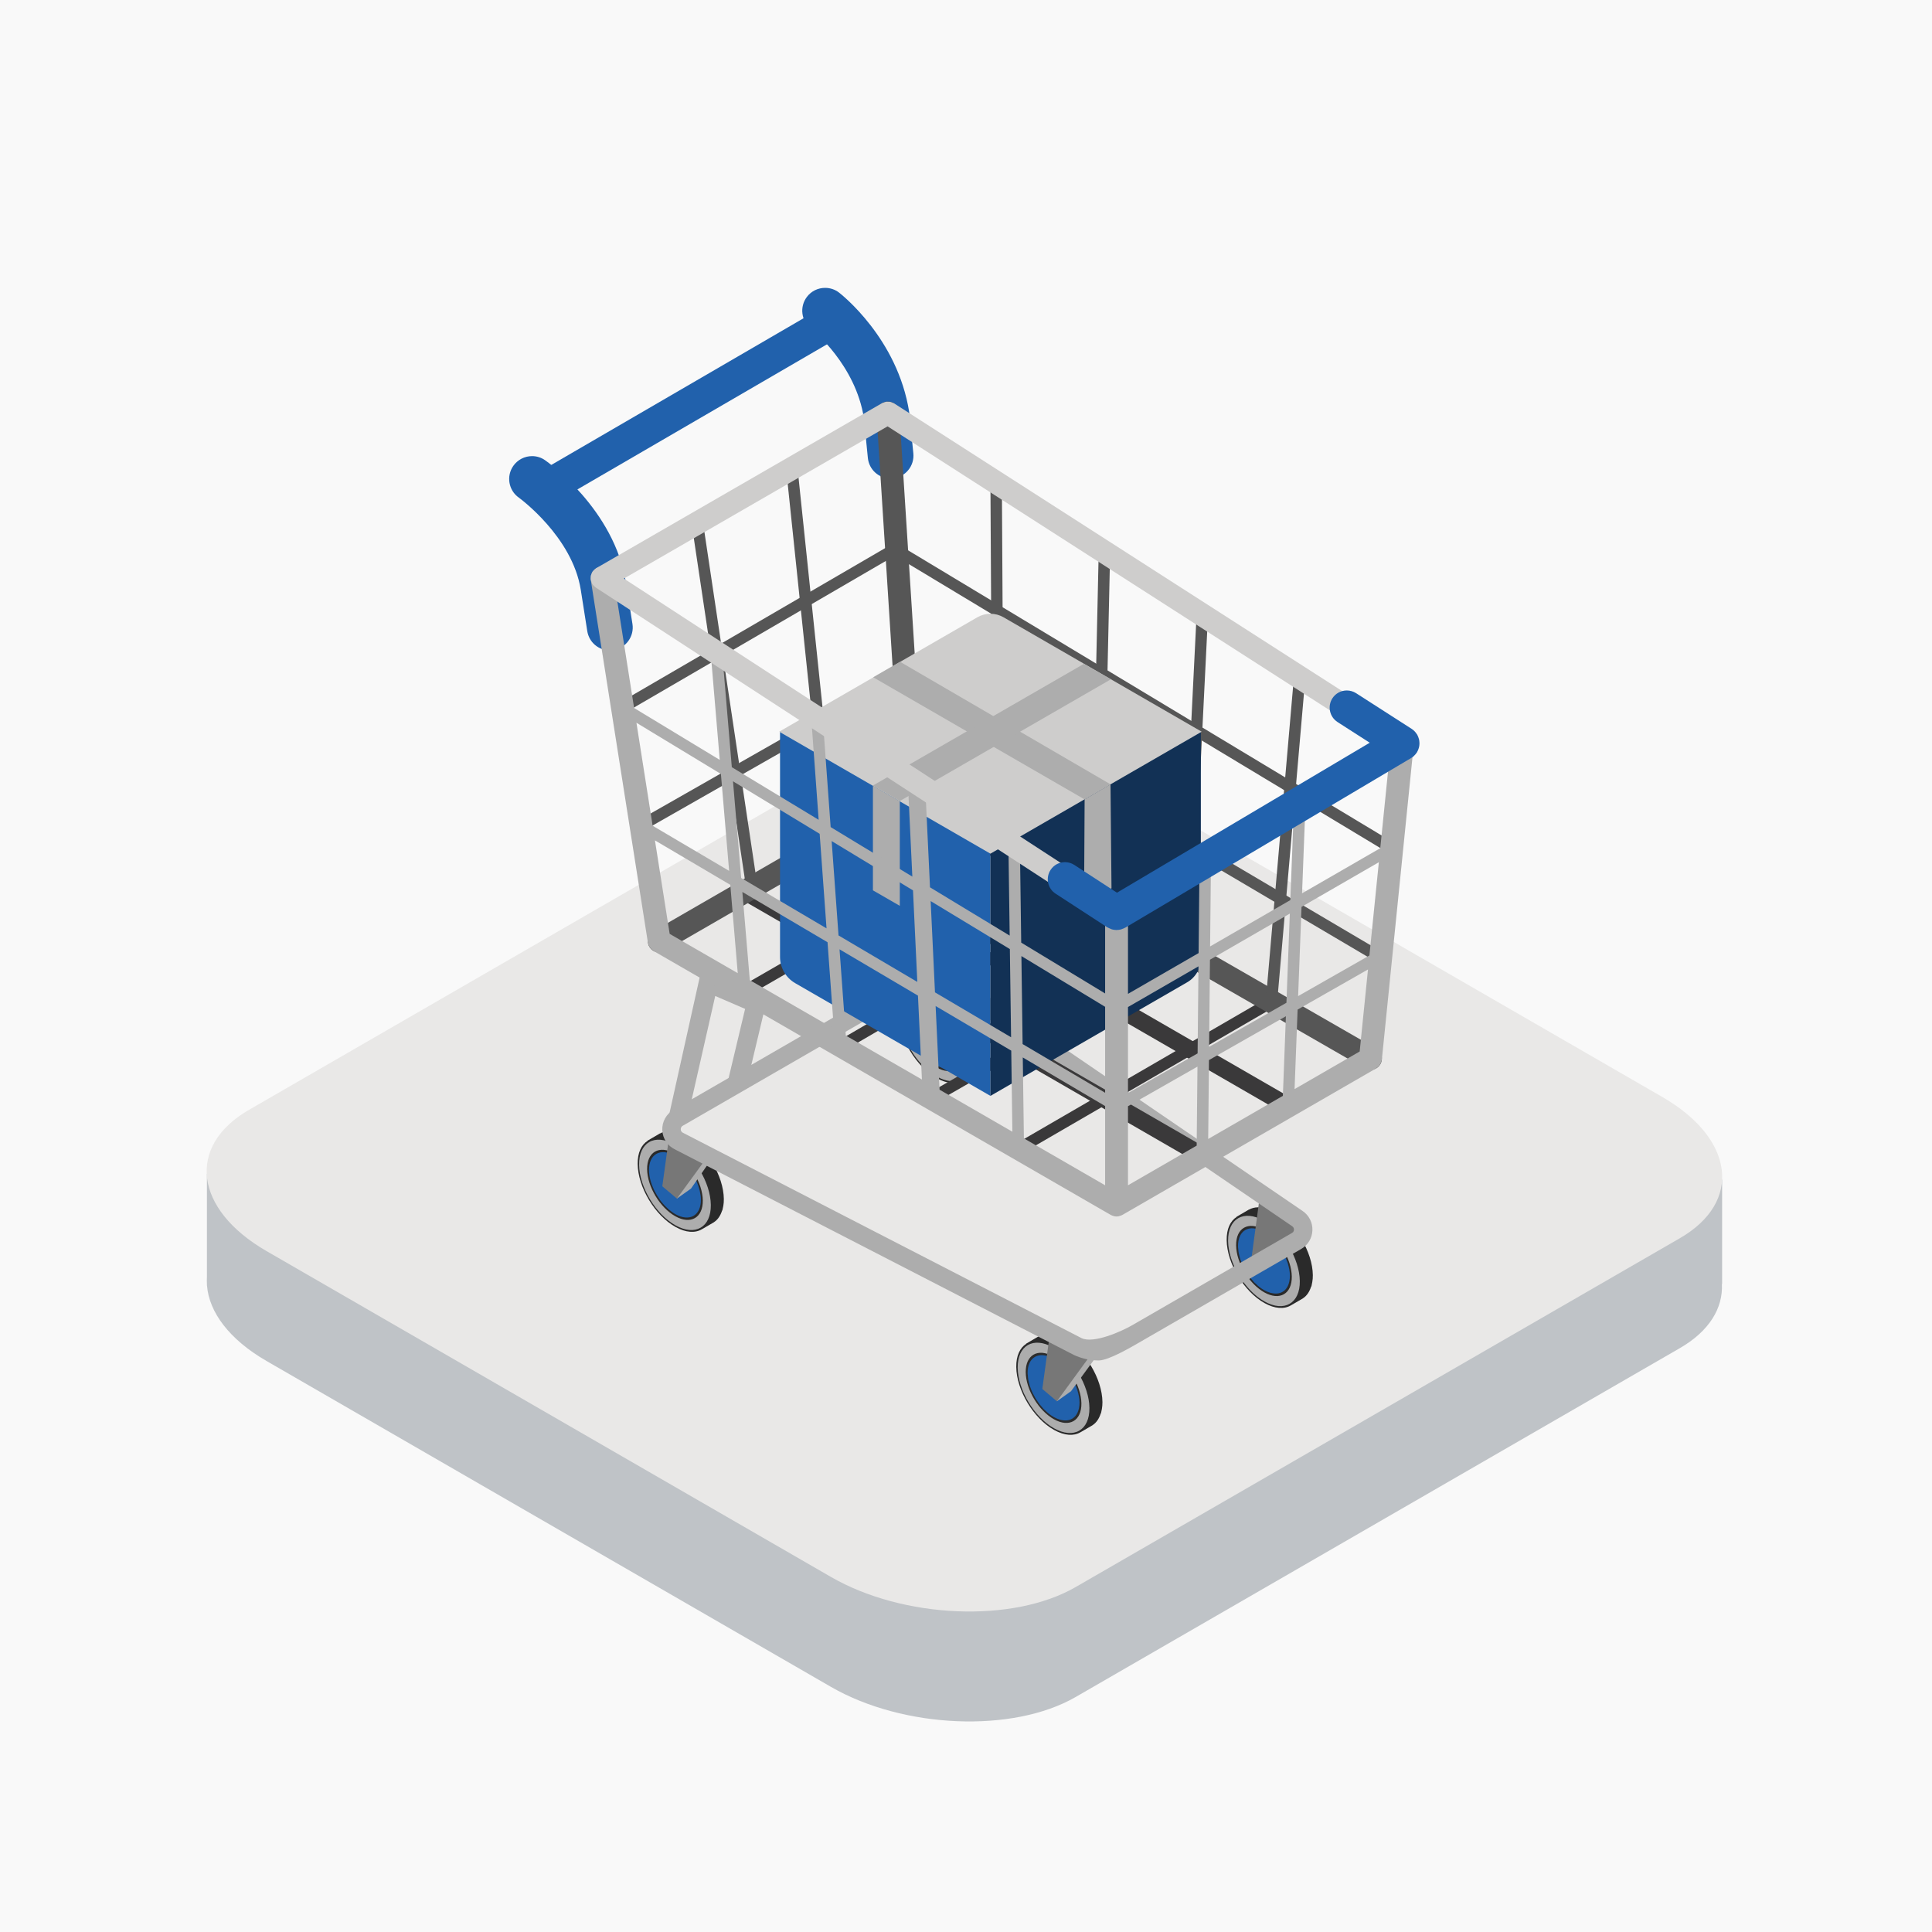 <?xml version="1.0" encoding="UTF-8"?>
<svg width="90px" height="90px" viewBox="0 0 90 90" version="1.1" xmlns="http://www.w3.org/2000/svg" xmlns:xlink="http://www.w3.org/1999/xlink">
    <!-- Generator: Sketch 54.1 (76490) - https://sketchapp.com -->
    <title>icon_2_6</title>
    <desc>Created with Sketch.</desc>
    <g id="Main-page" stroke="none" stroke-width="1" fill="none" fill-rule="evenodd">
        <g id="ScnSoft-COM-HomePage-1440_illustrations" transform="translate(-1125, -6363)" fill-rule="nonzero">
            <g id="Industry" transform="translate(135, 6166)">
                <g id="4" transform="translate(990, 197)">
                    <g id="icon_2_6">
                        <rect id="Rectangle" fill="#F9F9F9" x="0" y="0" width="90" height="90"></rect>
                        <g id="Group-119" transform="translate(9, 12)">
                            <g id="Group-118" transform="translate(0.623, 0.872)">
                                <path d="M70.59,46.94 L70.6,46.94 L70.6,42.079 L61.561,39.741 L41.522,28.171 C38.149,26.223 33.046,26.011 30.124,27.699 L9.598,39.549 L0.016,41.818 L0.016,46.617 C0.009,46.724 0.012,46.833 0.016,46.94 L0.016,47.014 L0.02,47.014 C0.115,48.246 1.049,49.522 2.796,50.53 L29.084,65.708 C32.459,67.656 37.562,67.868 40.484,66.182 L68.63,49.93 C70.008,49.135 70.646,48.059 70.59,46.94" id="Fill-2" fill="#BFC3C7"></path>
                                <path d="M68.631,44.809 L40.484,61.06 C37.562,62.747 32.459,62.534 29.084,60.587 L2.796,45.41 C-0.579,43.461 -0.945,40.515 1.977,38.828 L30.124,22.578 C33.046,20.89 38.149,21.102 41.522,23.05 L67.812,38.228 C71.186,40.175 71.553,43.123 68.631,44.809" id="Fill-4" fill="#E9E8E7"></path>
                                <path d="M39.971,49.505 C39.867,49.446 39.765,49.402 39.666,49.366 L39.663,49.368 C39.312,49.242 38.999,49.253 38.758,49.387 L38.757,49.383 L38.177,49.722 L38.181,49.729 C37.89,49.915 37.712,50.284 37.718,50.807 C37.731,51.889 38.52,53.203 39.48,53.74 C39.962,54.01 40.396,54.032 40.707,53.849 L40.708,53.85 L41.232,53.544 C41.239,53.54 41.245,53.536 41.253,53.532 L41.278,53.517 L41.277,53.515 C41.451,53.402 41.577,53.214 41.653,52.974 L41.664,52.968 C41.674,52.935 41.679,52.895 41.687,52.86 C41.694,52.828 41.703,52.797 41.707,52.764 C41.724,52.663 41.734,52.556 41.733,52.439 C41.72,51.356 40.931,50.042 39.971,49.505" id="Fill-6" fill="#2A2A2A"></path>
                                <path d="M37.785,50.845 C37.798,51.885 38.556,53.148 39.479,53.664 C40.401,54.181 41.139,53.756 41.126,52.715 C41.114,51.674 40.355,50.411 39.433,49.895 C38.51,49.378 37.773,49.804 37.785,50.845" id="Fill-8" fill="#ADADAD"></path>
                                <path d="M38.159,51.053 C38.169,51.862 38.758,52.842 39.474,53.243 C40.19,53.644 40.763,53.314 40.753,52.505 C40.743,51.698 40.154,50.717 39.438,50.316 C38.721,49.915 38.149,50.245 38.159,51.053" id="Fill-10" fill="#2C2C2C"></path>
                                <path d="M40.637,52.739 C40.655,52.653 40.666,52.561 40.665,52.456 C40.664,52.363 40.654,52.266 40.637,52.169 C40.632,52.138 40.621,52.108 40.614,52.077 L40.618,52.075 C40.611,52.047 40.601,52.019 40.593,51.991 C40.582,51.952 40.577,51.914 40.564,51.876 C40.559,51.859 40.552,51.844 40.546,51.829 C40.531,51.786 40.514,51.744 40.497,51.701 C40.482,51.662 40.469,51.622 40.451,51.583 C40.446,51.572 40.44,51.562 40.435,51.551 C40.411,51.5 40.382,51.449 40.354,51.398 C40.337,51.366 40.321,51.332 40.302,51.3 C40.298,51.294 40.295,51.289 40.291,51.282 C40.246,51.208 40.196,51.136 40.145,51.067 C40.138,51.056 40.131,51.046 40.124,51.036 C40.122,51.033 40.121,51.03 40.119,51.028 C40.075,50.97 40.025,50.917 39.978,50.864 C39.958,50.841 39.939,50.817 39.918,50.795 C39.868,50.742 39.813,50.695 39.758,50.647 C39.736,50.629 39.715,50.606 39.693,50.588 C39.639,50.545 39.583,50.51 39.527,50.475 C39.503,50.459 39.479,50.44 39.454,50.425 L39.454,50.425 C39.449,50.423 39.444,50.418 39.439,50.416 C38.771,50.042 38.237,50.349 38.246,51.102 C38.246,51.115 38.25,51.128 38.25,51.14 L38.249,51.142 C38.25,51.166 38.255,51.192 38.258,51.217 C38.263,51.283 38.268,51.35 38.281,51.418 C38.287,51.445 38.295,51.472 38.301,51.499 C38.317,51.569 38.334,51.64 38.357,51.71 C38.366,51.737 38.379,51.764 38.388,51.791 C38.414,51.861 38.44,51.931 38.472,51.998 C38.473,52.001 38.473,52.002 38.474,52.004 C38.474,52.005 38.474,52.005 38.474,52.005 C38.476,52.008 38.477,52.009 38.478,52.012 C38.498,52.054 38.523,52.095 38.545,52.137 C38.57,52.184 38.593,52.232 38.621,52.278 C38.643,52.313 38.668,52.345 38.69,52.379 C38.697,52.391 38.705,52.402 38.713,52.413 C38.737,52.447 38.758,52.482 38.782,52.515 C38.788,52.523 38.794,52.532 38.801,52.54 C38.831,52.579 38.863,52.614 38.896,52.651 C38.896,52.652 38.897,52.653 38.898,52.654 C38.924,52.684 38.95,52.717 38.977,52.746 C38.987,52.756 38.996,52.767 39.005,52.777 C39.038,52.811 39.073,52.838 39.107,52.869 C39.129,52.89 39.15,52.914 39.173,52.933 L39.176,52.932 C39.194,52.947 39.211,52.966 39.231,52.981 C39.309,53.042 39.39,53.097 39.472,53.144 C39.569,53.198 39.661,53.234 39.751,53.26 C39.755,53.261 39.761,53.265 39.766,53.266 L39.77,53.264 C40.201,53.382 40.536,53.185 40.633,52.751 L40.636,52.75 C40.637,52.746 40.636,52.743 40.637,52.739" id="Fill-12" fill="#2161AC"></path>
                                <polygon id="Fill-14" fill="#ADADAD" points="39.782 49.28 39.611 52.405 40.269 51.937 41.735 49.932"></polygon>
                                <polygon id="Fill-16" fill="#777777" points="39.262 49.423 38.932 51.831 39.611 52.405 41.076 50.399"></polygon>
                                <path d="M49.772,43.595 C49.668,43.536 49.566,43.491 49.467,43.456 L49.465,43.457 C49.114,43.332 48.8,43.342 48.559,43.477 L48.558,43.473 L47.978,43.812 L47.983,43.819 C47.691,44.005 47.513,44.374 47.52,44.897 C47.532,45.979 48.321,47.292 49.281,47.829 C49.763,48.1 50.198,48.122 50.508,47.939 L50.508,47.94 L51.033,47.634 C51.04,47.63 51.047,47.626 51.054,47.622 L51.079,47.606 L51.078,47.605 C51.252,47.492 51.378,47.304 51.454,47.064 L51.465,47.057 C51.476,47.025 51.48,46.985 51.488,46.95 C51.495,46.918 51.504,46.887 51.508,46.854 C51.525,46.752 51.536,46.646 51.534,46.529 C51.521,45.446 50.732,44.132 49.772,43.595" id="Fill-18" fill="#2A2A2A"></path>
                                <path d="M47.586,44.934 C47.599,45.975 48.357,47.237 49.28,47.754 C50.202,48.271 50.941,47.846 50.927,46.805 C50.915,45.764 50.157,44.501 49.234,43.984 C48.311,43.468 47.574,43.893 47.586,44.934" id="Fill-20" fill="#ADADAD"></path>
                                <path d="M47.96,45.143 C47.97,45.952 48.559,46.931 49.275,47.333 C49.991,47.734 50.564,47.403 50.554,46.595 C50.544,45.787 49.955,44.807 49.239,44.406 C48.523,44.005 47.95,44.335 47.96,45.143" id="Fill-22" fill="#2A2A2A"></path>
                                <path d="M50.438,46.829 C50.456,46.743 50.467,46.65 50.466,46.546 C50.465,46.452 50.455,46.356 50.438,46.259 C50.433,46.228 50.423,46.198 50.415,46.167 L50.419,46.165 C50.412,46.136 50.402,46.108 50.394,46.079 C50.384,46.041 50.378,46.003 50.365,45.965 C50.36,45.949 50.353,45.934 50.347,45.918 C50.333,45.875 50.315,45.834 50.298,45.791 C50.282,45.751 50.27,45.711 50.252,45.673 C50.247,45.661 50.241,45.652 50.236,45.641 C50.212,45.59 50.184,45.54 50.156,45.49 C50.139,45.457 50.123,45.423 50.103,45.39 C50.099,45.384 50.096,45.378 50.092,45.372 C50.047,45.298 49.998,45.227 49.947,45.158 C49.939,45.147 49.933,45.136 49.925,45.125 C49.923,45.123 49.922,45.12 49.919,45.118 C49.873,45.056 49.82,44.999 49.769,44.942 C49.753,44.924 49.737,44.903 49.72,44.885 C49.666,44.829 49.609,44.78 49.553,44.731 C49.532,44.714 49.514,44.695 49.494,44.678 C49.439,44.634 49.381,44.598 49.324,44.562 C49.301,44.547 49.279,44.528 49.256,44.515 L49.255,44.515 C49.25,44.512 49.245,44.508 49.24,44.506 C48.572,44.131 48.039,44.439 48.048,45.192 C48.048,45.205 48.051,45.218 48.051,45.23 L48.05,45.231 C48.05,45.257 48.057,45.283 48.059,45.309 C48.065,45.375 48.069,45.44 48.082,45.508 C48.088,45.535 48.096,45.562 48.103,45.59 C48.119,45.66 48.135,45.73 48.159,45.8 C48.167,45.827 48.18,45.853 48.19,45.881 C48.215,45.95 48.241,46.02 48.273,46.088 C48.274,46.091 48.275,46.092 48.275,46.094 C48.275,46.094 48.276,46.094 48.276,46.095 C48.278,46.1 48.281,46.105 48.284,46.11 C48.302,46.149 48.324,46.185 48.344,46.224 C48.37,46.272 48.394,46.321 48.422,46.368 C48.444,46.403 48.468,46.435 48.491,46.469 C48.498,46.481 48.506,46.492 48.515,46.503 C48.537,46.537 48.559,46.572 48.583,46.605 C48.589,46.613 48.595,46.622 48.602,46.63 C48.632,46.67 48.666,46.705 48.698,46.743 C48.699,46.743 48.699,46.744 48.7,46.744 C48.726,46.775 48.751,46.807 48.778,46.836 C48.788,46.846 48.796,46.857 48.806,46.867 C48.839,46.901 48.875,46.929 48.91,46.961 C48.932,46.981 48.952,47.004 48.974,47.023 L48.976,47.022 C48.995,47.037 49.012,47.056 49.032,47.071 C49.109,47.132 49.191,47.187 49.273,47.233 C49.37,47.288 49.462,47.323 49.552,47.349 C49.557,47.351 49.562,47.354 49.567,47.356 L49.571,47.353 C50.003,47.472 50.337,47.275 50.435,46.841 L50.437,46.839 C50.438,46.836 50.437,46.832 50.438,46.829" id="Fill-24" fill="#2161AC"></path>
                                <path d="M34.504,33.116 C34.399,33.057 34.297,33.012 34.198,32.977 L34.195,32.978 C33.845,32.853 33.531,32.864 33.29,32.998 L33.289,32.994 L32.709,33.333 L32.713,33.34 C32.422,33.526 32.244,33.894 32.25,34.417 C32.263,35.5 33.052,36.813 34.012,37.351 C34.495,37.621 34.928,37.643 35.239,37.46 L35.24,37.461 L35.764,37.155 C35.771,37.151 35.778,37.147 35.785,37.143 L35.81,37.128 L35.809,37.126 C35.983,37.013 36.109,36.825 36.185,36.585 L36.196,36.578 C36.206,36.545 36.212,36.506 36.219,36.47 C36.226,36.438 36.235,36.408 36.24,36.375 C36.256,36.273 36.266,36.166 36.265,36.05 C36.252,34.967 35.463,33.653 34.504,33.116" id="Fill-26" fill="#2A2A2A"></path>
                                <path d="M32.317,34.455 C32.329,35.496 33.088,36.758 34.011,37.275 C34.934,37.792 35.671,37.367 35.658,36.326 C35.646,35.285 34.887,34.022 33.965,33.506 C33.042,32.989 32.305,33.414 32.317,34.455" id="Fill-28" fill="#ADADAD"></path>
                                <path d="M32.691,34.664 C32.701,35.473 33.29,36.452 34.006,36.854 C34.722,37.255 35.295,36.925 35.285,36.116 C35.275,35.309 34.686,34.328 33.97,33.927 C33.253,33.526 32.681,33.856 32.691,34.664" id="Fill-30" fill="#2C2C2C"></path>
                                <path d="M35.169,36.35 C35.187,36.264 35.198,36.171 35.197,36.067 C35.196,35.973 35.186,35.877 35.169,35.779 C35.164,35.749 35.153,35.719 35.147,35.688 L35.15,35.686 C35.143,35.657 35.133,35.629 35.125,35.6 C35.114,35.562 35.109,35.524 35.096,35.486 C35.091,35.47 35.084,35.455 35.079,35.44 C35.064,35.397 35.047,35.355 35.03,35.313 C35.014,35.273 35.001,35.232 34.983,35.193 C34.978,35.183 34.972,35.172 34.967,35.162 C34.943,35.111 34.915,35.061 34.887,35.011 C34.869,34.978 34.853,34.944 34.834,34.911 C34.831,34.905 34.827,34.899 34.823,34.893 C34.779,34.82 34.731,34.75 34.68,34.682 C34.672,34.67 34.664,34.657 34.656,34.646 C34.654,34.644 34.653,34.641 34.651,34.639 C34.604,34.578 34.554,34.523 34.504,34.468 C34.486,34.448 34.47,34.425 34.451,34.406 C34.397,34.35 34.34,34.3 34.282,34.251 C34.263,34.234 34.245,34.215 34.225,34.199 C34.169,34.154 34.11,34.118 34.051,34.08 C34.029,34.066 34.009,34.049 33.987,34.036 L33.986,34.036 C33.981,34.033 33.977,34.029 33.972,34.027 C33.304,33.652 32.77,33.96 32.778,34.713 C32.779,34.726 32.782,34.738 32.782,34.751 L32.781,34.752 C32.782,34.777 32.788,34.804 32.79,34.829 C32.795,34.896 32.8,34.961 32.813,35.029 C32.819,35.056 32.827,35.083 32.833,35.111 C32.85,35.18 32.866,35.251 32.889,35.321 C32.898,35.348 32.911,35.375 32.921,35.403 C32.947,35.472 32.972,35.541 33.004,35.609 C33.005,35.611 33.005,35.613 33.007,35.615 L33.007,35.616 C33.009,35.621 33.012,35.626 33.014,35.631 C33.033,35.67 33.055,35.706 33.075,35.744 C33.101,35.793 33.125,35.842 33.153,35.889 C33.176,35.925 33.201,35.959 33.224,35.994 C33.232,36.006 33.24,36.016 33.247,36.027 C33.27,36.059 33.29,36.094 33.314,36.126 C33.32,36.134 33.326,36.143 33.333,36.151 C33.364,36.191 33.398,36.227 33.432,36.267 C33.458,36.296 33.483,36.328 33.509,36.357 C33.519,36.367 33.528,36.378 33.537,36.388 C33.57,36.422 33.605,36.45 33.64,36.481 C33.662,36.502 33.683,36.525 33.706,36.544 L33.708,36.542 C33.727,36.558 33.743,36.577 33.763,36.592 C33.841,36.653 33.922,36.708 34.004,36.754 C34.101,36.809 34.193,36.844 34.283,36.871 C34.288,36.872 34.293,36.876 34.298,36.877 L34.302,36.874 C34.733,36.993 35.068,36.796 35.165,36.362 L35.168,36.36 C35.169,36.357 35.168,36.353 35.169,36.35" id="Fill-32" fill="#2161AC"></path>
                                <path d="M22.334,40.049 C22.23,39.99 22.128,39.945 22.029,39.91 L22.026,39.911 C21.676,39.786 21.362,39.796 21.121,39.931 L21.12,39.927 L20.54,40.266 L20.545,40.273 C20.253,40.459 20.075,40.827 20.082,41.35 C20.094,42.433 20.883,43.746 21.843,44.283 C22.325,44.554 22.76,44.576 23.07,44.393 L23.07,44.394 L23.595,44.088 C23.602,44.084 23.609,44.08 23.616,44.076 L23.641,44.06 L23.64,44.059 C23.814,43.946 23.94,43.758 24.016,43.518 L24.027,43.511 C24.037,43.479 24.042,43.439 24.05,43.404 C24.058,43.372 24.065,43.341 24.071,43.308 C24.088,43.206 24.098,43.099 24.096,42.983 C24.083,41.9 23.294,40.586 22.334,40.049" id="Fill-34" fill="#2A2A2A"></path>
                                <path d="M20.148,41.388 C20.161,42.429 20.919,43.691 21.842,44.208 C22.765,44.725 23.503,44.299 23.49,43.258 C23.477,42.218 22.719,40.955 21.796,40.438 C20.873,39.922 20.136,40.347 20.148,41.388" id="Fill-36" fill="#ADADAD"></path>
                                <path d="M20.522,41.597 C20.532,42.406 21.121,43.385 21.837,43.787 C22.553,44.187 23.126,43.857 23.116,43.049 C23.106,42.241 22.517,41.261 21.801,40.86 C21.085,40.458 20.512,40.789 20.522,41.597" id="Fill-38" fill="#2A2A2A"></path>
                                <path d="M22.977,42.621 L22.981,42.619 C22.974,42.59 22.963,42.561 22.955,42.532 C22.942,42.478 22.928,42.426 22.909,42.372 C22.895,42.328 22.876,42.286 22.859,42.242 C22.839,42.193 22.821,42.144 22.799,42.095 C22.774,42.042 22.744,41.99 22.715,41.938 C22.695,41.901 22.677,41.862 22.655,41.826 C22.602,41.738 22.544,41.652 22.482,41.572 C22.287,41.316 22.053,41.099 21.802,40.959 C21.134,40.585 20.601,40.893 20.61,41.646 C20.613,41.937 20.699,42.25 20.838,42.547 L20.837,42.548 C20.858,42.59 20.882,42.632 20.905,42.674 C20.958,42.774 21.016,42.87 21.081,42.963 C21.102,42.995 21.122,43.028 21.145,43.058 C21.182,43.108 21.223,43.154 21.264,43.2 C21.289,43.229 21.314,43.261 21.34,43.289 C21.381,43.333 21.425,43.372 21.468,43.411 C21.491,43.433 21.513,43.457 21.536,43.477 L21.539,43.476 C21.634,43.555 21.733,43.63 21.835,43.687 C22.503,44.061 23.037,43.754 23.028,43 C23.027,42.877 23.006,42.749 22.977,42.621" id="Fill-40" fill="#2161AC"></path>
                                <polygon id="Fill-42" fill="#ADADAD" points="21.819 39.981 21.909 42.963 22.567 42.496 23.634 40.958"></polygon>
                                <polygon id="Fill-44" fill="#777777" points="21.56 39.981 21.23 42.389 21.909 42.963 23.374 40.958"></polygon>
                                <polygon id="Fill-46" fill="#777777" points="49.052 42.943 48.684 45.683 49.363 46.257 50.829 44.252"></polygon>
                                <path d="M22.181,39.571 L32.829,33.424 C33.116,33.259 33.439,33.176 33.761,33.176 C34.13,33.176 34.5,33.284 34.815,33.499 L50.574,44.252 C50.647,44.302 50.657,44.374 50.655,44.411 C50.654,44.449 50.64,44.52 50.563,44.564 L43.124,48.859 C42.594,49.165 41.318,49.725 40.765,49.466 L22.194,39.898 C22.107,39.857 22.09,39.781 22.089,39.74 C22.087,39.698 22.097,39.621 22.181,39.571 M51.06,43.542 L35.3,32.789 C34.439,32.201 33.301,32.158 32.398,32.679 L21.751,38.828 C21.413,39.022 21.213,39.386 21.229,39.776 C21.246,40.166 21.476,40.511 21.829,40.677 L40.399,50.245 C40.768,50.418 41.164,50.503 41.56,50.503 C42.032,50.503 43.133,49.847 43.554,49.604 L50.992,45.31 C51.305,45.129 51.501,44.805 51.514,44.444 C51.528,44.083 51.358,43.745 51.06,43.542" id="Fill-48" fill="#ADADAD"></path>
                                <polygon id="Fill-50" fill="#ADADAD" points="25.143 37.716 24.282 37.503 25.087 34.126 23.695 33.525 22.495 38.809 22.054 39.366 21.501 39.267 23.054 32.28 26.122 33.608"></polygon>
                                <path d="M14.29,8.829 C14.489,8.545 14.815,8.376 15.163,8.376 C15.383,8.376 15.594,8.442 15.773,8.57 C15.905,8.661 18.998,10.866 19.537,14.275 L19.839,16.194 C19.883,16.475 19.815,16.757 19.648,16.987 C19.48,17.216 19.233,17.368 18.951,17.412 C18.896,17.421 18.84,17.425 18.785,17.425 C18.259,17.425 17.816,17.047 17.734,16.525 L17.432,14.606 C17.04,12.121 14.571,10.328 14.548,10.311 C14.068,9.974 13.952,9.309 14.29,8.829" id="Fill-52" fill="#2161AC"></path>
                                <path d="M34.574,35.542 C34.574,35.542 34.517,34.942 35.333,34.943 L34.434,34.091 L34.218,35.093 L34.574,35.542 Z" id="Fill-54" fill="#6B8FA6"></path>
                                <path d="M27.969,0.954 C28.172,0.689 28.481,0.538 28.814,0.538 C29.051,0.538 29.275,0.613 29.463,0.758 C29.574,0.844 32.192,2.896 32.731,6.326 L32.924,8.245 C32.983,8.83 32.556,9.354 31.97,9.412 C31.934,9.415 31.899,9.417 31.864,9.417 C31.314,9.417 30.859,9.005 30.805,8.459 L30.62,6.599 C30.227,4.113 28.244,2.511 28.164,2.446 C27.699,2.089 27.612,1.419 27.969,0.954" id="Fill-56" fill="#2161AC"></path>
                                <path d="M54.606,31.962 C54.696,31.962 54.785,31.916 54.835,31.832 C54.91,31.705 54.868,31.542 54.741,31.467 L32.589,18.394 C32.465,18.32 32.301,18.362 32.225,18.488 C32.15,18.615 32.192,18.778 32.319,18.854 L54.471,31.926 C54.512,31.951 54.559,31.962 54.606,31.962" id="Fill-58" fill="#565656"></path>
                                <path d="M55.207,26.907 C55.297,26.907 55.386,26.861 55.435,26.778 C55.511,26.652 55.471,26.488 55.345,26.413 L32.202,12.477 C32.076,12.401 31.913,12.441 31.837,12.567 C31.761,12.694 31.802,12.857 31.928,12.933 L55.07,26.869 C55.113,26.895 55.161,26.907 55.207,26.907" id="Fill-60" fill="#565656"></path>
                                <path d="M36.878,26.74 L36.879,26.74 C37.027,26.739 37.146,26.619 37.145,26.472 L37.048,9.603 C37.047,9.456 36.928,9.338 36.782,9.338 L36.781,9.338 C36.633,9.339 36.514,9.459 36.515,9.605 L36.611,26.475 C36.612,26.622 36.732,26.74 36.878,26.74" id="Fill-62" fill="#565656"></path>
                                <path d="M50.385,39.057 C50.524,39.057 50.658,38.985 50.732,38.856 C50.842,38.666 50.777,38.422 50.586,38.311 L29.282,26.011 C29.09,25.901 28.846,25.967 28.736,26.158 C28.626,26.349 28.691,26.593 28.882,26.704 L50.186,39.003 C50.249,39.04 50.318,39.057 50.385,39.057" id="Fill-64" fill="#3A393A"></path>
                                <path d="M37.814,40.915 C37.86,40.915 37.905,40.903 37.948,40.879 L49.738,34.04 C49.865,33.966 49.908,33.803 49.835,33.676 C49.761,33.548 49.597,33.505 49.471,33.579 L37.681,40.418 C37.553,40.492 37.51,40.655 37.584,40.783 C37.633,40.868 37.723,40.915 37.814,40.915" id="Fill-66" fill="#3A393A"></path>
                                <path d="M19.374,20.358 C19.42,20.358 19.466,20.346 19.508,20.322 L32.2,12.935 C32.327,12.862 32.37,12.698 32.296,12.571 C32.221,12.444 32.058,12.401 31.931,12.475 L19.24,19.861 C19.113,19.935 19.07,20.098 19.144,20.226 C19.194,20.311 19.283,20.358 19.374,20.358" id="Fill-68" fill="#565656"></path>
                                <path d="M20.239,25.851 C20.284,25.851 20.329,25.839 20.37,25.816 L32.586,18.855 C32.714,18.783 32.759,18.62 32.686,18.492 C32.613,18.363 32.45,18.32 32.323,18.392 L20.108,25.353 C19.98,25.426 19.935,25.589 20.007,25.717 C20.057,25.802 20.147,25.851 20.239,25.851" id="Fill-70" fill="#565656"></path>
                                <path d="M25.081,33.551 C25.126,33.551 25.172,33.539 25.214,33.515 L37.011,26.704 C37.139,26.63 37.183,26.468 37.108,26.34 C37.035,26.213 36.872,26.17 36.744,26.243 L24.948,33.054 C24.82,33.128 24.777,33.29 24.85,33.418 C24.9,33.503 24.99,33.551 25.081,33.551" id="Fill-72" fill="#3A393A"></path>
                                <path d="M45.608,31.75 C45.749,31.75 45.867,31.64 45.873,31.497 L46.651,15.783 C46.657,15.636 46.545,15.511 46.398,15.504 C46.261,15.495 46.126,15.61 46.119,15.756 L45.342,31.471 C45.335,31.618 45.448,31.743 45.595,31.75 L45.608,31.75 Z" id="Fill-74" fill="#565656"></path>
                                <path d="M25.403,28.739 C25.417,28.739 25.43,28.738 25.443,28.736 C25.588,28.714 25.689,28.579 25.667,28.434 L23.142,11.578 C23.121,11.432 22.985,11.334 22.84,11.354 C22.694,11.376 22.594,11.511 22.616,11.657 L25.14,28.513 C25.16,28.645 25.274,28.739 25.403,28.739" id="Fill-76" fill="#565656"></path>
                                <path d="M29.082,26.624 C29.091,26.624 29.1,26.623 29.109,26.622 C29.256,26.607 29.362,26.476 29.347,26.329 L27.554,9.172 C27.539,9.025 27.411,8.916 27.262,8.935 C27.116,8.95 27.009,9.081 27.025,9.227 L28.817,26.385 C28.831,26.522 28.948,26.624 29.082,26.624" id="Fill-78" fill="#565656"></path>
                                <path d="M41.469,29.169 C41.613,29.169 41.732,29.054 41.735,28.909 L42.092,12.848 C42.095,12.701 41.978,12.579 41.832,12.576 L41.825,12.576 C41.681,12.576 41.562,12.691 41.559,12.836 L41.202,28.898 C41.199,29.044 41.315,29.166 41.462,29.169 L41.469,29.169 Z" id="Fill-80" fill="#565656"></path>
                                <path d="M46.384,41.362 C46.523,41.362 46.656,41.29 46.73,41.162 C46.841,40.971 46.775,40.727 46.584,40.617 L25.28,28.317 C25.088,28.206 24.845,28.272 24.735,28.463 C24.625,28.654 24.69,28.898 24.881,29.009 L46.185,41.309 C46.248,41.345 46.317,41.362 46.384,41.362" id="Fill-82" fill="#3A393A"></path>
                                <path d="M33.765,38.553 C33.811,38.553 33.856,38.541 33.898,38.517 L45.74,31.715 C45.868,31.641 45.912,31.479 45.838,31.351 C45.765,31.223 45.602,31.18 45.475,31.253 L33.633,38.055 C33.505,38.129 33.461,38.291 33.534,38.419 C33.584,38.504 33.673,38.553 33.765,38.553" id="Fill-84" fill="#3A393A"></path>
                                <path d="M29.546,36.116 C29.592,36.116 29.638,36.105 29.68,36.08 L41.603,29.133 C41.729,29.059 41.773,28.896 41.699,28.769 C41.625,28.642 41.462,28.6 41.334,28.673 L29.412,35.62 C29.285,35.694 29.241,35.857 29.316,35.985 C29.365,36.069 29.454,36.116 29.546,36.116" id="Fill-86" fill="#3A393A"></path>
                                <path d="M21.087,31.498 C21.177,31.498 21.269,31.475 21.353,31.427 L33.14,24.622 C33.394,24.475 33.481,24.149 33.335,23.894 C33.187,23.639 32.861,23.552 32.607,23.699 L20.82,30.504 C20.565,30.651 20.478,30.977 20.625,31.231 C20.723,31.403 20.903,31.498 21.087,31.498" id="Fill-88" fill="#565656"></path>
                                <path d="M32.873,24.693 C32.884,24.693 32.896,24.693 32.907,24.692 C33.201,24.674 33.424,24.42 33.405,24.127 L32.27,6.332 C32.25,6.039 31.996,5.81 31.705,5.835 C31.41,5.854 31.187,6.107 31.207,6.4 L32.342,24.194 C32.36,24.476 32.594,24.693 32.873,24.693" id="Fill-90" fill="#565656"></path>
                                <path d="M54.218,36.969 C54.403,36.969 54.582,36.873 54.68,36.702 C54.827,36.447 54.739,36.122 54.484,35.974 L33.139,23.699 C32.885,23.552 32.558,23.64 32.411,23.895 C32.265,24.15 32.352,24.475 32.607,24.622 L53.953,36.898 C54.037,36.946 54.128,36.969 54.218,36.969" id="Fill-92" fill="#565656"></path>
                                <path d="M49.605,34.076 C49.741,34.076 49.857,33.97 49.87,33.832 L51.184,18.704 C51.197,18.557 51.089,18.428 50.942,18.416 C50.796,18.4 50.667,18.511 50.654,18.658 L49.339,33.786 C49.326,33.932 49.435,34.062 49.581,34.075 C49.589,34.075 49.597,34.076 49.605,34.076" id="Fill-94" fill="#565656"></path>
                                <path d="M14.834,9.769 C14.889,9.563 15.02,9.39 15.205,9.282 L28.52,1.541 C28.642,1.471 28.781,1.433 28.921,1.433 C29.205,1.433 29.469,1.586 29.611,1.831 C29.719,2.016 29.749,2.231 29.694,2.437 C29.639,2.643 29.507,2.816 29.323,2.923 L16.008,10.664 C15.886,10.734 15.747,10.772 15.607,10.772 C15.322,10.772 15.058,10.619 14.917,10.375 C14.809,10.19 14.779,9.975 14.834,9.769" id="Fill-96" fill="#2161AC"></path>
                                <path d="M36.515,26.861 L36.515,38.179 L27.42,32.927 C26.983,32.675 26.714,32.209 26.714,31.706 L26.714,21.202 L36.515,26.861 Z" id="Fill-98" fill="#2161AC"></path>
                                <path d="M36.515,26.861 L46.317,21.202 L46.317,31.782 C46.317,32.239 46.073,32.661 45.678,32.888 L36.515,38.179 L36.515,26.861 Z" id="Fill-100" fill="#123155"></path>
                                <path d="M26.674,21.213 L35.906,15.883 C36.283,15.665 36.748,15.665 37.125,15.883 L46.356,21.213 L36.515,26.895 L26.674,21.213 Z" id="Fill-102" fill="#CECDCC"></path>
                                <polygon id="Fill-104" fill="#ADADAD" points="32.293 24.455 31.041 23.732 31.041 28.603 32.293 29.325"></polygon>
                                <polygon id="Fill-106" fill="#ADADAD" points="40.903 24.364 42.109 23.666 42.155 28.508 40.876 29.247"></polygon>
                                <polygon id="Fill-108" fill="#ADADAD" points="42.109 23.665 32.306 17.957 31.054 18.678 40.892 24.362"></polygon>
                                <polygon id="Fill-110" fill="#ADADAD" points="31.041 23.721 32.293 24.444 42.126 18.773 40.87 18.052"></polygon>
                                <path d="M23.96,23.182 L24.342,27.696 L20.78,25.595 L20.025,20.797 L23.96,23.182 Z M28.56,25.97 L28.88,30.375 L24.904,28.028 L24.523,23.524 L28.56,25.97 Z M32.908,28.605 L33.109,32.87 L29.439,30.704 L29.119,26.308 L32.908,28.605 Z M37.42,31.339 L37.477,35.448 L33.932,33.356 L33.731,29.104 L37.42,31.339 Z M41.858,34.029 L41.858,38.033 L38.014,35.765 L37.958,31.665 L41.858,34.029 Z M46.207,32.144 L46.166,36.199 L42.923,38.047 L42.923,34.04 L46.207,32.144 Z M50.462,29.687 L50.304,33.841 L46.702,35.894 L46.742,31.835 L50.462,29.687 Z M54.609,27.294 L54.169,31.638 L50.849,33.53 L51.008,29.373 L54.609,27.294 Z M50.825,34.158 L54.103,32.289 L53.716,36.111 L50.683,37.862 L50.825,34.158 Z M46.696,36.51 L50.279,34.468 L50.138,38.177 L46.659,40.186 L46.696,36.51 Z M42.923,38.66 L46.16,36.815 L46.123,40.495 L42.923,42.343 L42.923,38.66 Z M38.022,36.388 L41.858,38.652 L41.858,42.343 L38.074,40.158 L38.022,36.388 Z M33.962,33.992 L37.485,36.071 L37.537,39.848 L34.146,37.89 L33.962,33.992 Z M29.486,31.351 L33.139,33.507 L33.324,37.416 L29.778,35.368 L29.486,31.351 Z M24.959,28.679 L28.927,31.021 L29.22,35.046 L25.306,32.787 L24.959,28.679 Z M20.887,26.276 L24.397,28.347 L24.744,32.462 L21.573,30.631 L20.887,26.276 Z M54.736,36.532 C54.739,36.517 54.747,36.504 54.749,36.49 L56.236,21.807 C56.265,21.515 56.051,21.253 55.759,21.223 C55.457,21.197 55.205,21.407 55.175,21.7 L54.675,26.64 L51.032,28.743 L51.191,24.6 C51.196,24.453 51.081,24.33 50.935,24.324 C50.931,24.324 50.927,24.324 50.925,24.324 C50.782,24.324 50.664,24.437 50.658,24.58 L50.486,29.058 L46.748,31.217 L46.789,27.204 C46.79,27.058 46.672,26.937 46.525,26.936 L46.522,26.936 C46.377,26.936 46.258,27.053 46.256,27.199 L46.213,31.526 L42.923,33.426 L42.923,29.654 C42.923,29.359 42.685,29.121 42.39,29.121 C42.095,29.121 41.858,29.359 41.858,29.654 L41.858,33.407 L37.949,31.038 L37.888,26.546 C37.885,26.398 37.77,26.268 37.617,26.284 C37.47,26.285 37.352,26.406 37.354,26.553 L37.412,30.712 L33.7,28.463 L33.469,23.568 C33.458,23.347 33.248,23.184 33.051,23.188 C32.831,23.198 32.66,23.385 32.671,23.606 L32.877,27.964 L29.072,25.657 L28.701,20.554 C28.689,20.407 28.565,20.295 28.415,20.307 C28.269,20.318 28.159,20.445 28.169,20.592 L28.513,25.318 L24.468,22.867 L24.015,17.495 C24.003,17.348 23.87,17.238 23.727,17.252 C23.58,17.264 23.472,17.393 23.484,17.54 L23.905,22.526 L19.916,20.109 L18.95,13.971 C18.903,13.68 18.633,13.481 18.341,13.527 C18.05,13.573 17.852,13.846 17.897,14.137 L20.56,31.048 C20.562,31.059 20.568,31.067 20.57,31.076 C20.576,31.105 20.588,31.131 20.599,31.158 C20.613,31.193 20.626,31.227 20.647,31.258 C20.662,31.28 20.68,31.299 20.698,31.319 C20.726,31.35 20.755,31.376 20.789,31.399 C20.801,31.407 20.808,31.42 20.82,31.427 L42.124,43.727 C42.125,43.728 42.125,43.728 42.127,43.728 C42.139,43.735 42.152,43.738 42.164,43.744 C42.179,43.75 42.192,43.756 42.207,43.761 C42.208,43.762 42.21,43.762 42.211,43.763 C42.27,43.784 42.329,43.798 42.39,43.798 L42.39,43.798 L42.391,43.798 C42.451,43.798 42.511,43.784 42.57,43.762 C42.571,43.762 42.572,43.762 42.573,43.761 C42.588,43.756 42.603,43.75 42.616,43.744 C42.629,43.737 42.642,43.735 42.654,43.728 C42.655,43.728 42.655,43.727 42.656,43.727 L54.485,36.897 C54.5,36.889 54.508,36.874 54.522,36.864 C54.554,36.842 54.582,36.817 54.609,36.788 C54.629,36.766 54.647,36.743 54.663,36.718 C54.681,36.688 54.696,36.658 54.709,36.624 C54.72,36.593 54.73,36.564 54.736,36.532 L54.736,36.532 Z" id="Fill-112" fill="#ADADAD"></path>
                                <path d="M55.993,21.306 L32.026,5.918 C32.005,5.904 31.981,5.902 31.959,5.892 C31.924,5.875 31.89,5.858 31.852,5.849 C31.817,5.842 31.784,5.843 31.749,5.843 C31.715,5.841 31.683,5.839 31.65,5.845 C31.612,5.85 31.578,5.866 31.543,5.88 C31.52,5.89 31.495,5.892 31.472,5.905 L18.157,13.592 C18.151,13.595 18.149,13.601 18.143,13.604 C18.113,13.623 18.09,13.649 18.064,13.674 C18.038,13.699 18.009,13.721 17.989,13.75 C17.986,13.755 17.98,13.757 17.977,13.763 C17.963,13.784 17.961,13.808 17.95,13.83 C17.933,13.866 17.915,13.9 17.907,13.939 C17.9,13.973 17.901,14.005 17.9,14.039 C17.899,14.073 17.896,14.106 17.901,14.14 C17.908,14.179 17.924,14.215 17.939,14.252 C17.948,14.274 17.95,14.298 17.962,14.32 C17.966,14.326 17.971,14.33 17.975,14.336 C17.984,14.35 17.994,14.36 18.004,14.374 C18.036,14.415 18.073,14.451 18.113,14.481 C18.121,14.486 18.125,14.494 18.132,14.5 L42.099,30.1 C42.189,30.158 42.29,30.186 42.39,30.186 C42.563,30.186 42.734,30.101 42.836,29.944 C42.997,29.698 42.927,29.368 42.681,29.207 L19.441,14.08 L31.724,6.989 L55.417,22.202 C55.507,22.259 55.606,22.286 55.705,22.286 C55.88,22.286 56.052,22.199 56.153,22.041 C56.312,21.793 56.24,21.464 55.993,21.306" id="Fill-114" fill="#CECDCC"></path>
                                <path d="M39.316,27.653 C39.464,27.425 39.715,27.29 39.986,27.29 C40.141,27.29 40.291,27.335 40.422,27.419 L42.41,28.713 L54.185,21.727 L52.685,20.764 C52.315,20.526 52.206,20.031 52.444,19.659 C52.592,19.43 52.844,19.292 53.117,19.292 C53.27,19.292 53.419,19.337 53.549,19.419 L56.137,21.081 C56.238,21.146 56.318,21.231 56.378,21.328 C56.382,21.334 56.388,21.339 56.393,21.346 C56.403,21.363 56.408,21.38 56.417,21.397 C56.427,21.418 56.438,21.439 56.446,21.462 C56.457,21.489 56.465,21.517 56.473,21.546 C56.479,21.567 56.484,21.588 56.489,21.609 C56.494,21.638 56.497,21.667 56.498,21.695 C56.501,21.719 56.502,21.742 56.501,21.767 C56.501,21.792 56.498,21.817 56.496,21.843 C56.493,21.869 56.489,21.896 56.484,21.922 C56.478,21.946 56.472,21.968 56.464,21.991 C56.456,22.018 56.447,22.044 56.436,22.07 C56.426,22.093 56.414,22.115 56.402,22.138 C56.393,22.153 56.387,22.17 56.378,22.185 C56.374,22.192 56.368,22.196 56.363,22.203 C56.334,22.245 56.302,22.284 56.264,22.32 C56.258,22.327 56.252,22.335 56.245,22.342 C56.205,22.379 56.161,22.412 56.113,22.44 L42.798,30.341 C42.794,30.343 42.789,30.344 42.785,30.346 C42.744,30.37 42.699,30.386 42.653,30.402 C42.633,30.409 42.615,30.42 42.595,30.425 C42.534,30.441 42.469,30.449 42.403,30.45 C42.399,30.451 42.395,30.453 42.391,30.453 L42.39,30.452 L42.39,30.453 C42.386,30.453 42.383,30.451 42.379,30.451 C42.309,30.45 42.241,30.44 42.176,30.422 C42.149,30.414 42.124,30.4 42.098,30.389 C42.056,30.373 42.016,30.356 41.977,30.333 C41.97,30.329 41.961,30.328 41.954,30.323 L39.55,28.758 C39.371,28.642 39.248,28.463 39.204,28.254 C39.16,28.045 39.2,27.831 39.316,27.653" id="Fill-116" fill="#2161AC"></path>
                            </g>
                        </g>
                    </g>
                </g>
            </g>
        </g>
    </g>
</svg>